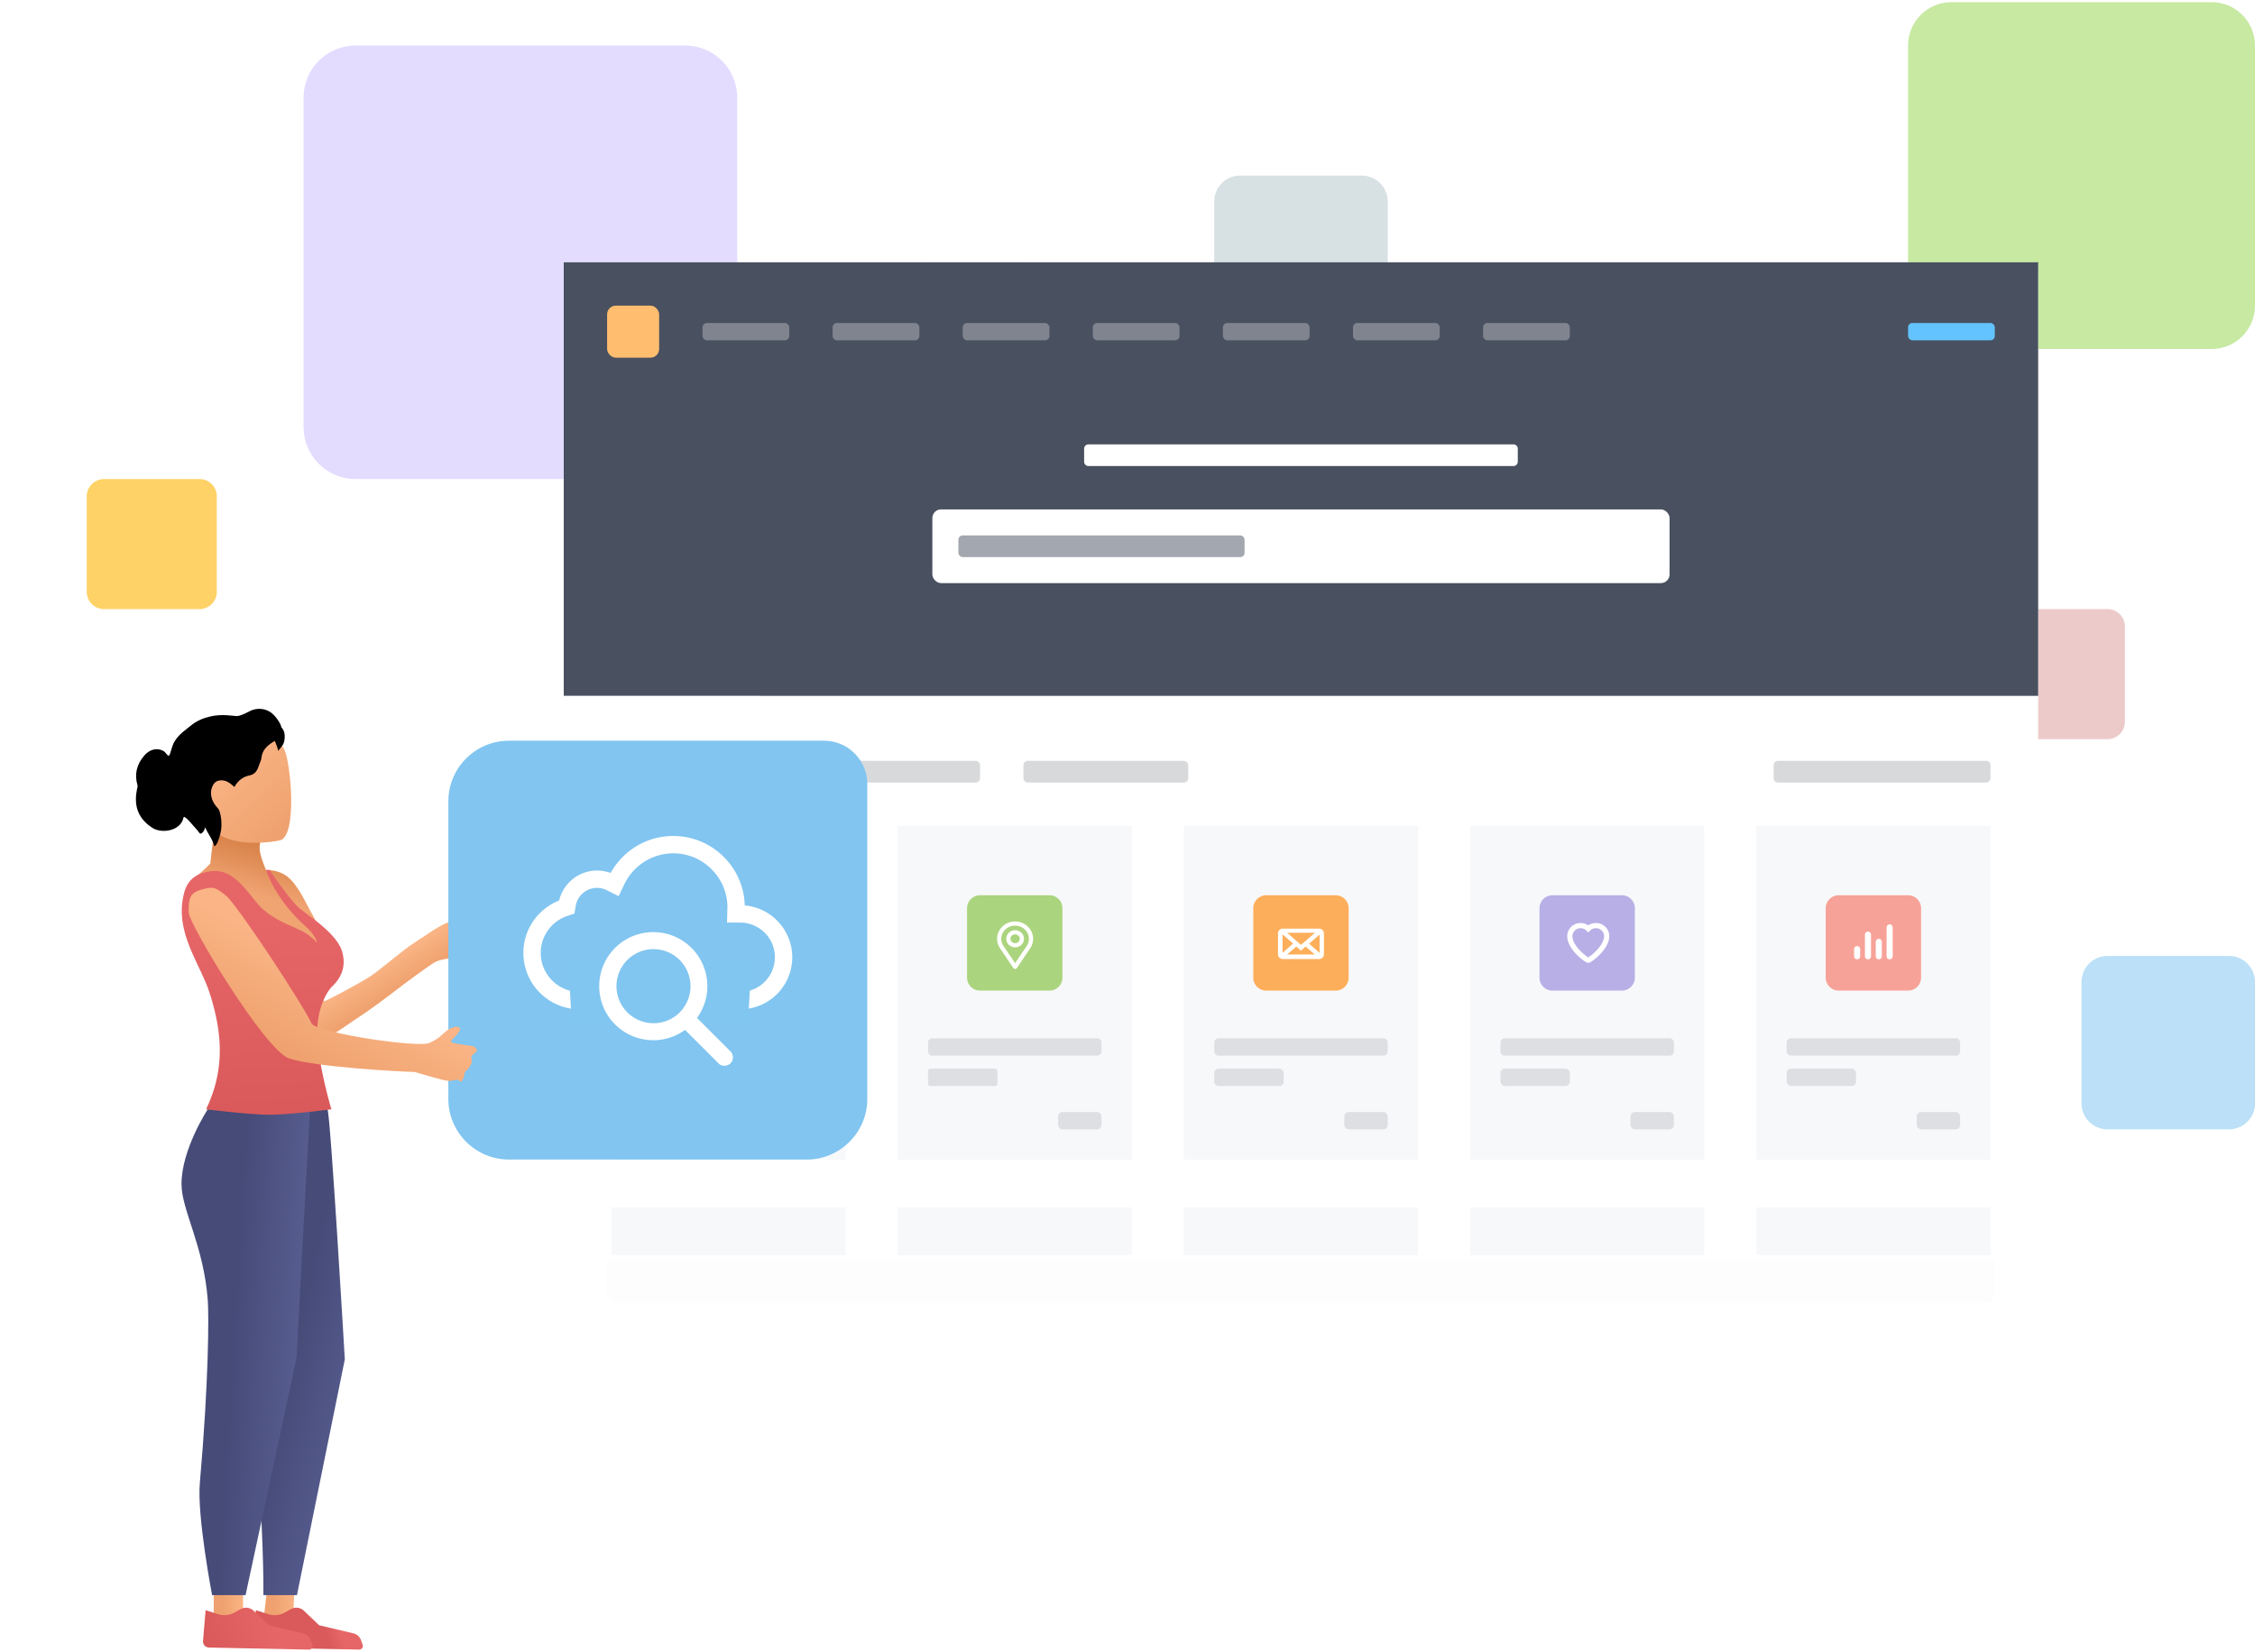 <svg width="520" height="381" viewBox="0 0 520 381" fill="none" xmlns="http://www.w3.org/2000/svg"><g clip-path="url(#a)"><path fill-rule="evenodd" clip-rule="evenodd" d="M70 22.5c0-6.627 5.373-12 12-12h76c6.627 0 12 5.373 12 12v76c0 6.627-5.373 12-12 12H82c-6.627 0-12-5.373-12-12v-76z" fill="#E3DCFF"/><path fill-rule="evenodd" clip-rule="evenodd" d="M440 10.5c0-5.523 4.477-10 10-10h60c5.523 0 10 4.477 10 10v60c0 5.523-4.477 10-10 10h-60c-5.523 0-10-4.477-10-10v-60z" fill="#C7E9A2"/><path fill-rule="evenodd" clip-rule="evenodd" d="M280 46.5a6 6 0 0 1 6-6h28a6 6 0 0 1 6 6v28a6 6 0 0 1-6 6h-28a6 6 0 0 1-6-6v-28z" fill="#D7E0E3"/><g opacity=".2" fill-rule="evenodd" clip-rule="evenodd"><path d="M316 135.5a6 6 0 0 1 6-6h58a6 6 0 0 1 6 6v58a6 6 0 0 1-6 6h-58a6 6 0 0 1-6-6v-58z" fill="#fff"/><path d="M316 135.5a6 6 0 0 1 6-6h58a6 6 0 0 1 6 6v58a6 6 0 0 1-6 6h-58a6 6 0 0 1-6-6v-58z" fill="#FFABA3"/></g><path fill-rule="evenodd" clip-rule="evenodd" d="M20 114.5a4 4 0 0 1 4-4h22a4 4 0 0 1 4 4v22a4 4 0 0 1-4 4H24a4 4 0 0 1-4-4v-22z" fill="#FED267"/><path fill-rule="evenodd" clip-rule="evenodd" d="M480 226.5a6 6 0 0 1 6-6h28a6 6 0 0 1 6 6v28a6 6 0 0 1-6 6h-28a6 6 0 0 1-6-6v-28z" fill="#BBE0F7"/><path fill-rule="evenodd" clip-rule="evenodd" d="M460 144.5a4 4 0 0 1 4-4h22a4 4 0 0 1 4 4v22a4 4 0 0 1-4 4h-22a4 4 0 0 1-4-4v-22z" fill="#EDCACA"/><path fill-rule="evenodd" clip-rule="evenodd" d="M210 64.5a4 4 0 0 1 4-4h22a4 4 0 0 1 4 4v22a4 4 0 0 1-4 4h-22a4 4 0 0 1-4-4v-22z" fill="#F8F5F4"/><path fill-rule="evenodd" clip-rule="evenodd" d="M140 72.5a2 2 0 0 1 2-2h316a2 2 0 0 1 2 2v226a2 2 0 0 1-2 2H142a2 2 0 0 1-2-2v-226z" fill="#181924" opacity=".1" filter="url(#b)"/><path fill-rule="evenodd" clip-rule="evenodd" d="M130 61.5a1 1 0 0 1 1-1h338a1 1 0 0 1 1 1v228a1 1 0 0 1-1 1H131a1 1 0 0 1-1-1v-228z" fill="#fff"/><rect opacity=".2" x="141" y="175.5" width="30" height="5" rx="1" fill="#3F414E"/><rect opacity=".2" x="181" y="175.5" width="45" height="5" rx="1" fill="#3F414E"/><path opacity=".2" fill-rule="evenodd" clip-rule="evenodd" d="M409 176.5a1 1 0 0 1 1-1h48a1 1 0 0 1 1 1v3a1 1 0 0 1-1 1h-48a1 1 0 0 1-1-1v-3z" fill="#3F414E"/><rect opacity=".2" x="236" y="175.5" width="38" height="5" rx="1" fill="#3F414E"/><path fill-rule="evenodd" clip-rule="evenodd" d="M130 60.5h340v100H130v-100z" fill="#495060"/><rect x="215" y="117.5" width="170" height="17" rx="2" fill="#fff"/><rect opacity=".5" x="221" y="123.5" width="66" height="5" rx="1" fill="#495060"/><path fill-rule="evenodd" clip-rule="evenodd" d="M250 103.5a1 1 0 0 1 1-1h98a1 1 0 0 1 1 1v3a1 1 0 0 1-1 1h-98a1 1 0 0 1-1-1v-3z" fill="#fff"/><rect x="140" y="70.5" width="12" height="12" rx="2" fill="#FFBD6F"/><rect opacity=".3" x="162" y="74.5" width="20" height="4" rx="1" fill="#fff"/><rect opacity=".3" x="192" y="74.5" width="20" height="4" rx="1" fill="#fff"/><rect opacity=".3" x="222" y="74.5" width="20" height="4" rx="1" fill="#fff"/><rect opacity=".3" x="252" y="74.5" width="20" height="4" rx="1" fill="#fff"/><rect opacity=".3" x="282" y="74.5" width="20" height="4" rx="1" fill="#fff"/><rect opacity=".3" x="312" y="74.5" width="20" height="4" rx="1" fill="#fff"/><rect opacity=".3" x="342" y="74.5" width="20" height="4" rx="1" fill="#fff"/><rect x="440" y="74.5" width="20" height="4" rx="1" fill="#63C3FF"/><path fill-rule="evenodd" clip-rule="evenodd" d="M141 190.5h54v77h-54v-77z" fill="#F7F8FA"/><g opacity=".14" fill="#3F414E"><path fill-rule="evenodd" clip-rule="evenodd" d="M148 240.5a1 1 0 0 1 1-1h38a1 1 0 0 1 1 1v2a1 1 0 0 1-1 1h-38a1 1 0 0 1-1-1v-2z"/><rect x="148" y="246.5" width="16" height="4" rx="1"/><rect x="178" y="256.5" width="10" height="4" rx="1"/></g><path fill-rule="evenodd" clip-rule="evenodd" d="M157 209.5a3 3 0 0 1 3-3h16a3 3 0 0 1 3 3v16a3 3 0 0 1-3 3h-16a3 3 0 0 1-3-3v-16z" fill="#fff"/><path fill-rule="evenodd" clip-rule="evenodd" d="M157 209.5a3 3 0 0 1 3-3h16a3 3 0 0 1 3 3v16a3 3 0 0 1-3 3h-16a3 3 0 0 1-3-3v-16z" fill="#73BFEE" fill-opacity=".9"/><path fill-rule="evenodd" clip-rule="evenodd" d="M168.416 213.5c-1.196 0-2.226.7-2.71 1.712a1.548 1.548 0 0 0-2.224 1.126 2.327 2.327 0 0 0 .753 4.527h7.188a2.133 2.133 0 0 0-.005-4.266c.001-.031.005-.061.005-.092a3.007 3.007 0 0 0-3.007-3.007zm0 .388a2.621 2.621 0 0 1 2.617 2.643 1.124 1.124 0 0 0-.002.058l-.01.396.396.002c.96.002 1.741.785 1.741 1.745 0 .957-.78 1.74-1.737 1.745h-7.186a1.942 1.942 0 0 1-1.938-1.939 1.94 1.94 0 0 1 1.311-1.834l.218-.074.039-.228a1.16 1.16 0 0 1 1.666-.843l.354.177.171-.357a2.63 2.63 0 0 1 2.36-1.491z" fill="#fff"/><path d="M165.706 215.212l-.157.313.318.16.155-.322-.316-.151zm-2.224 1.126l.114.331.197-.068.034-.205-.345-.058zm.753 4.527l-.001.35h.001v-.35zm7.188 0v.35h.35v-.35h-.35zm0 0l-.002-.35-.348.002v.348h.35zm-.005-4.266l-.349-.009-.009.358.357.001.001-.35zm-.385-.068l-.349-.026v.005l.349.021zm-.002.058l.35.009v-.002l-.35-.007zm-.01.396l-.35-.009-.009.358.357.001.002-.35zm.396.002l-.001.35.001-.35zm.004 3.49l.001.35h.001l-.002-.35zm-.085 0v.35h.002l-.002-.35zm-7.101 0v.35-.35zm-.627-3.773l-.113-.331.113.331zm.218-.074l.114.331.197-.068.034-.205-.345-.058zm.039-.228l-.345-.058.345.058zm1.666-.843l-.157.312.157-.312zm.354.177l-.157.313.319.16.154-.322-.316-.151zm.171-.357l-.316-.151.316.151zm2.36-2.229a3.353 3.353 0 0 0-3.026 1.911l.632.302a2.652 2.652 0 0 1 2.394-1.513v-.7zm-2.553 1.749a1.9 1.9 0 0 0-.852-.203v.7c.193 0 .375.047.538.129l.314-.626zm-.852-.203c-.943 0-1.722.686-1.874 1.583l.69.117c.097-.568.59-1 1.184-1v-.7zm-1.642 1.311a2.676 2.676 0 0 0-1.81 2.531h.7c0-.867.559-1.602 1.337-1.869l-.227-.662zm-1.81 2.531a2.677 2.677 0 0 0 2.675 2.677l.001-.7a1.978 1.978 0 0 1-1.976-1.977h-.7zm2.676 2.677h7.188v-.7h-7.188v.7zm7.538-.35h-.7.7zm-.348.35a2.483 2.483 0 0 0 2.47-2.483h-.7c0 .982-.793 1.778-1.774 1.783l.004.7zm2.47-2.483a2.483 2.483 0 0 0-2.476-2.483l-.002.7c.983.002 1.778.8 1.778 1.783h.7zm-2.127-2.125l.002-.03c.001-.016.003-.042.003-.07h-.7l-.001.022c-.001.012-.003.036-.003.061l.699.017zm.005-.1a3.357 3.357 0 0 0-3.357-3.357v.7a2.656 2.656 0 0 1 2.657 2.657h.7zm-3.357-2.269a2.272 2.272 0 0 1 2.269 2.269h.7a2.971 2.971 0 0 0-2.969-2.969v.7zm2.269 2.269v-.015.004l-.001.009.699.051v-.011a.305.305 0 0 0 .002-.038h-.7zm-.001.003c-.001.015-.003.044-.003.073l.7.013.002-.045-.699-.041zm-.003.071l-.01.395.7.018.01-.396-.7-.017zm.338.754l.397.002.003-.7-.397-.002-.003.7zm.397.002a1.398 1.398 0 0 1 1.392 1.395h.7a2.098 2.098 0 0 0-2.09-2.095l-.002.7zm1.392 1.395a1.4 1.4 0 0 1-1.389 1.395l.004.7a2.1 2.1 0 0 0 2.085-2.095h-.7zm-1.389 1.395h-.084l.003.7h.084l-.003-.7zm-.083 0h-7.101v.7h7.101v-.7zm-7.101 0a1.592 1.592 0 0 1-1.588-1.589h-.7a2.292 2.292 0 0 0 2.288 2.289v-.7zm-1.588-1.589a1.59 1.59 0 0 1 1.075-1.503l-.227-.662a2.29 2.29 0 0 0-1.548 2.165h.7zm1.074-1.502l.219-.075-.227-.662-.218.074.226.663zm.45-.348l.039-.227-.69-.117-.039.227.69.117zm.039-.227a.81.81 0 0 1 .801-.677v-.7a1.51 1.51 0 0 0-1.491 1.26l.69.117zm.801-.677c.125 0 .247.029.363.087l.315-.625a1.498 1.498 0 0 0-.678-.162v.7zm.363.087l.354.178.314-.625-.354-.178-.314.625zm.827.016l.17-.357-.631-.302-.171.357.632.302zm.17-.356a2.282 2.282 0 0 1 2.045-1.293v-.7a2.982 2.982 0 0 0-2.676 1.69l.631.303z" fill="#fff"/><path fill-rule="evenodd" clip-rule="evenodd" d="M163.727 218.955h8.182l-.146 2.727h-7.885l-.151-2.727z" fill="#81C6F0"/><path fill-rule="evenodd" clip-rule="evenodd" d="M167.534 218.107a1.916 1.916 0 1 0 0 3.835 1.91 1.91 0 0 0 1.917-1.917 1.916 1.916 0 0 0-1.917-1.918zm3.253 5.188c-.07.057-.148.01-.148.01l-1.674-1.675a2.16 2.16 0 0 1-1.441.551 2.154 2.154 0 0 1-2.155-2.156c0-1.193.963-2.157 2.155-2.157 1.193 0 2.156.964 2.156 2.157 0 .55-.211 1.055-.55 1.44l1.674 1.674s.053.098-.017.156z" fill="#fff"/><path d="M167.534 221.942l.003-.35h-.003v.35zm3.105 1.363l-.248.247.03.029.035.022.183-.298zm-1.674-1.675l.247-.247-.232-.233-.247.218.232.262zm.165-.165l-.263-.231-.217.246.232.232.248-.247zm1.674 1.674l.308-.166-.024-.045-.036-.036-.248.247zm-3.27-5.382a2.267 2.267 0 0 0-2.268 2.268h.7c0-.863.698-1.568 1.568-1.568v-.7zm-2.268 2.268a2.267 2.267 0 0 0 2.268 2.267v-.7a1.567 1.567 0 0 1-1.568-1.567h-.7zm2.265 2.267a2.26 2.26 0 0 0 2.27-2.267h-.7a1.56 1.56 0 0 1-1.564 1.567l-.006.7zm2.27-2.267a2.267 2.267 0 0 0-2.267-2.268v.7c.862 0 1.567.698 1.567 1.568h.7zm.764 2.999a.229.229 0 0 1 .224-.035.12.12 0 0 1 .016.008.03.03 0 0 1 .008.004l.004.002.002.002h.002v.001l-.182.299-.182.298.001.001.001.001.002.001.006.003.013.007c.01.006.022.011.036.017a.484.484 0 0 0 .492-.068l-.443-.541zm.321.033l-1.674-1.674-.495.495 1.674 1.674.495-.495zm-2.153-1.689a1.812 1.812 0 0 1-1.209.463v.7a2.51 2.51 0 0 0 1.672-.638l-.463-.525zm-1.209.463a1.803 1.803 0 0 1-1.805-1.806h-.7a2.503 2.503 0 0 0 2.505 2.506v-.7zm-1.805-1.806c0-1 .806-1.807 1.805-1.807v-.7a2.503 2.503 0 0 0-2.505 2.507h.7zm1.805-1.807c1 0 1.806.807 1.806 1.807h.7a2.504 2.504 0 0 0-2.506-2.507v.7zm1.806 1.807c0 .459-.176.883-.463 1.209l.526.462c.391-.444.637-1.03.637-1.671h-.7zm-.448 1.687l1.675 1.675.495-.495-1.675-1.674-.495.494zm1.922 1.427l-.308.166-.001-.001v-.001l-.001-.001-.002-.004-.003-.006-.005-.012c-.002-.006-.007-.019-.009-.036a.236.236 0 0 1 .007-.094.256.256 0 0 1 .083-.126l.443.541a.45.45 0 0 0 .16-.418.504.504 0 0 0-.051-.164l-.002-.005-.002-.002v-.002h-.001l-.308.165z" fill="#fff"/><path fill-rule="evenodd" clip-rule="evenodd" d="M207 190.5h54v77h-54v-77z" fill="#F7F8FA"/><g opacity=".14" fill="#3F414E"><path fill-rule="evenodd" clip-rule="evenodd" d="M214 240.5a1 1 0 0 1 1-1h38a1 1 0 0 1 1 1v2a1 1 0 0 1-1 1h-38a1 1 0 0 1-1-1v-2z"/><rect x="214" y="246.5" width="16" height="4" rx=".5"/><rect x="244" y="256.5" width="10" height="4" rx="1"/></g><path fill-rule="evenodd" clip-rule="evenodd" d="M223 209.5a3 3 0 0 1 3-3h16a3 3 0 0 1 3 3v16a3 3 0 0 1-3 3h-16a3 3 0 0 1-3-3v-16z" fill="#fff"/><path fill-rule="evenodd" clip-rule="evenodd" d="M223 209.5a3 3 0 0 1 3-3h16a3 3 0 0 1 3 3v16a3 3 0 0 1-3 3h-16a3 3 0 0 1-3-3v-16z" fill="#A2D070" fill-opacity=".9"/><path fill-rule="evenodd" clip-rule="evenodd" d="M234.086 223.365a.334.334 0 0 1-.276-.147l-3.144-4.661a3.754 3.754 0 0 1-.583-2.004c0-2.125 1.794-3.855 4-3.855s4 1.73 4 3.855c0 .704-.199 1.392-.575 1.992l-3.145 4.673a.337.337 0 0 1-.277.147zm3.331-6.812c0-1.758-1.496-3.188-3.334-3.188s-3.333 1.43-3.333 3.188c0 .579.164 1.146.475 1.64l2.861 4.242 2.863-4.254c.304-.484.468-1.05.468-1.628z" fill="#fff"/><path d="M233.81 223.218l.124-.084-.124.084zm-3.144-4.661l-.127.08.003.004.124-.084zm6.842-.012l.125.084.002-.004-.127-.08zm-3.145 4.673l-.125-.084.125.084zm-3.138-5.025l-.127.079.002.004.125-.083zm2.861 4.242l-.124.083.124.185.124-.185-.124-.083zm2.863-4.254l.125.084.002-.004-.127-.08zm-3.263 5.12c.09.134.24.214.4.214v-.3a.185.185 0 0 1-.152-.081l-.248.167zm-3.144-4.66l3.144 4.66.248-.167-3.144-4.661-.248.168zm-.609-2.088c0 .733.208 1.451.606 2.084l.254-.16a3.598 3.598 0 0 1-.56-1.924h-.3zm4.15-4.005c-2.283 0-4.15 1.792-4.15 4.005h.3c0-2.037 1.722-3.705 3.85-3.705v-.3zm4.15 4.005c0-2.213-1.867-4.005-4.15-4.005v.3c2.128 0 3.85 1.668 3.85 3.705h.3zm-.598 2.072c.391-.624.598-1.34.598-2.072h-.3c0 .675-.191 1.336-.552 1.912l.254.16zm-3.148 4.676l3.145-4.672-.248-.168-3.146 4.673.249.167zm-.401.214a.484.484 0 0 0 .401-.214l-.249-.167a.185.185 0 0 1-.152.081v.3zm-.003-10c1.762 0 3.184 1.369 3.184 3.038h.3c0-1.847-1.569-3.338-3.484-3.338v.3zm-3.183 3.038c0-1.669 1.422-3.038 3.183-3.038v-.3c-1.914 0-3.483 1.491-3.483 3.338h.3zm.452 1.56a2.928 2.928 0 0 1-.452-1.56h-.3c0 .607.172 1.202.498 1.719l.254-.159zm2.858 4.238l-2.861-4.242-.249.167 2.862 4.242.248-.167zm2.615-4.254l-2.863 4.254.248.167 2.864-4.253-.249-.168zm.442-1.544c0 .549-.156 1.088-.445 1.549l.254.159a3.218 3.218 0 0 0 .491-1.708h-.3z" fill="#fff"/><path fill-rule="evenodd" clip-rule="evenodd" d="M235.979 216.539c0 1.011-.851 1.833-1.896 1.833s-1.895-.822-1.895-1.833c0-1.011.85-1.834 1.895-1.834 1.046 0 1.896.823 1.896 1.834zm-.667 0c0-.644-.551-1.167-1.229-1.167-.677 0-1.228.523-1.228 1.167 0 .643.551 1.166 1.228 1.166.678 0 1.229-.523 1.229-1.166z" fill="#fff"/><path d="M234.083 218.522c1.123 0 2.046-.885 2.046-1.983h-.3c0 .923-.779 1.683-1.746 1.683v.3zm-2.045-1.983c0 1.098.922 1.983 2.045 1.983v-.3c-.967 0-1.745-.76-1.745-1.683h-.3zm2.045-1.984c-1.123 0-2.045.885-2.045 1.984h.3c0-.924.778-1.684 1.745-1.684v-.3zm2.046 1.984c0-1.099-.922-1.984-2.046-1.984v.3c.968 0 1.746.76 1.746 1.684h.3zm-2.046-1.017c.602 0 1.079.463 1.079 1.017h.3c0-.734-.626-1.317-1.379-1.317v.3zm-1.078 1.017c0-.554.476-1.017 1.078-1.017v-.3c-.752 0-1.378.583-1.378 1.317h.3zm1.078 1.016c-.602 0-1.078-.463-1.078-1.016h-.3c0 .733.625 1.316 1.378 1.316v-.3zm1.079-1.016c0 .553-.476 1.016-1.079 1.016v.3c.753 0 1.379-.583 1.379-1.316h-.3z" fill="#fff"/><path fill-rule="evenodd" clip-rule="evenodd" d="M273 190.5h54v77h-54v-77z" fill="#F7F8FA"/><g opacity=".14" fill="#3F414E"><path fill-rule="evenodd" clip-rule="evenodd" d="M280 240.5a1 1 0 0 1 1-1h38a1 1 0 0 1 1 1v2a1 1 0 0 1-1 1h-38a1 1 0 0 1-1-1v-2z"/><rect x="280" y="246.5" width="16" height="4" rx="1"/><rect x="310" y="256.5" width="10" height="4" rx="1"/></g><path fill-rule="evenodd" clip-rule="evenodd" d="M289 209.5a3 3 0 0 1 3-3h16a3 3 0 0 1 3 3v16a3 3 0 0 1-3 3h-16a3 3 0 0 1-3-3v-16z" fill="#fff"/><path fill-rule="evenodd" clip-rule="evenodd" d="M289 209.5a3 3 0 0 1 3-3h16a3 3 0 0 1 3 3v16a3 3 0 0 1-3 3h-16a3 3 0 0 1-3-3v-16z" fill="#FDA548" fill-opacity=".9"/><path fill-rule="evenodd" clip-rule="evenodd" d="M304.192 214.5h-8.384a.798.798 0 0 0-.808.808v4.798c0 .455.354.808.808.808h8.384a.798.798 0 0 0 .808-.808v-4.798a.798.798 0 0 0-.808-.808zm-.202.404l-3.99 3.434-3.99-3.484h7.98v.05zm-8.535 5.152c0 .101 0 .252.101.303l3.08-2.728-3.08-2.676c-.051.101-.101.202-.101.303v4.798zm.555.404l2.929-2.526 1.061.96 1.061-.96 2.929 2.526h-7.98zm8.485-.101c.05-.101.101-.202.101-.303v-4.748c0-.101 0-.252-.101-.303l-3.081 2.677 3.081 2.677z" fill="#fff"/><path d="M300 218.338l-.197.226.196.171.197-.169-.196-.228zm3.99-3.434l.196.227.104-.089v-.138h-.3zm-7.98-.05v-.3h-.799l.602.525.197-.225zm7.98 0h.3v-.3h-.3v.3zm-8.434 5.505l-.135.268.182.091.151-.135-.198-.224zm3.08-2.728l.199.225.256-.227-.258-.224-.197.226zm-3.08-2.676l.196-.227-.292-.254-.173.346.269.135zm3.383 2.979l.202-.222-.197-.178-.2.173.195.227zm-2.929 2.526l-.196-.228-.611.528h.807v-.3zm3.99-1.566l-.201.222.201.183.201-.183-.201-.222zm1.061-.96l.195-.227-.2-.173-.197.178.202.222zm2.929 2.526v.3h.807l-.611-.528-.196.228zm.505-.101l-.268-.135-.006.012-.005.011.279.112zm0-5.354l.134-.268-.179-.09-.152.132.197.226zm-3.081 2.677l-.197-.227-.26.227.26.226.197-.226zm3.081 2.677l-.197.226.319.277.156-.392-.278-.111zm-8.687-5.559h8.384v-.6h-8.384v.6zm-.508.508c0-.289.219-.508.508-.508v-.6c-.62 0-1.108.488-1.108 1.108h.6zm0 4.798v-4.798h-.6v4.798h.6zm.508.508a.498.498 0 0 1-.508-.508h-.6c0 .62.488 1.108 1.108 1.108v-.6zm8.384 0h-8.384v.6h8.384v-.6zm.508-.508a.498.498 0 0 1-.508.508v.6c.62 0 1.108-.488 1.108-1.108h-.6zm0-4.798v4.798h.6v-4.798h-.6zm-.508-.508c.289 0 .508.219.508.508h.6c0-.62-.488-1.108-1.108-1.108v.6zm-3.996 3.766l3.99-3.435-.392-.454-3.99 3.434.392.455zm-4.383-3.487l3.99 3.485.394-.452-3.99-3.484-.394.451zm8.177-.525h-7.98v.6h7.98v-.6zm.3.35v-.05h-.6v.05h.6zm-8.6 5.186a.165.165 0 0 1 .062.056c.009.014.01.022.008.015-.001-.007-.003-.019-.004-.039l-.001-.066h-.6c0 .044-.002.141.019.235a.482.482 0 0 0 .247.336l.269-.537zm2.748-2.683l-3.081 2.727.397.449 3.081-2.727-.397-.449zm-3.079-2.226l3.081 2.677.393-.453-3.081-2.677-.393.453zm.396.077c0-.017.01-.051.069-.169l-.537-.269c-.042.084-.132.252-.132.438h.6zm0 4.798v-4.798h-.6v4.798h.6zm2.989-2.349l-2.93 2.525.392.455 2.929-2.525-.391-.455zm1.457.964l-1.06-.959-.403.445 1.061.959.402-.445zm.658-.959l-1.06.959.402.445 1.061-.959-.403-.445zm3.327 2.52l-2.93-2.525-.391.455 2.929 2.525.392-.455zm-8.176.528h7.98v-.6h-7.98v.6zm8.286-.704c0 .016-.01.05-.069.168l.536.269c.042-.084.133-.252.133-.437h-.6zm0-4.748v4.748h.6v-4.748h-.6zm.065-.035a.153.153 0 0 1-.063-.055c-.009-.015-.009-.023-.008-.015a.171.171 0 0 1 .005.038l.001.067h.6c0-.044.001-.141-.02-.235a.478.478 0 0 0-.247-.336l-.268.536zm-2.75 2.635l3.081-2.676-.394-.453-3.081 2.676.394.453zm3.081 2.224l-3.081-2.677-.394.453 3.081 2.677.394-.453zm-.476.115l.557.223-.557-.223z" fill="#fff"/><path fill-rule="evenodd" clip-rule="evenodd" d="M339 190.5h54v77h-54v-77z" fill="#F7F8FA"/><g opacity=".14" fill="#3F414E"><path fill-rule="evenodd" clip-rule="evenodd" d="M346 240.5a1 1 0 0 1 1-1h38a1 1 0 0 1 1 1v2a1 1 0 0 1-1 1h-38a1 1 0 0 1-1-1v-2z"/><rect x="346" y="246.5" width="16" height="4" rx="1"/><rect x="376" y="256.5" width="10" height="4" rx="1"/></g><path fill-rule="evenodd" clip-rule="evenodd" d="M355 209.5a3 3 0 0 1 3-3h16a3 3 0 0 1 3 3v16a3 3 0 0 1-3 3h-16a3 3 0 0 1-3-3v-16z" fill="#fff"/><path fill-rule="evenodd" clip-rule="evenodd" d="M355 209.5a3 3 0 0 1 3-3h16a3 3 0 0 1 3 3v16a3 3 0 0 1-3 3h-16a3 3 0 0 1-3-3v-16z" fill="#AFA7E2" fill-opacity=".9"/><path d="M366.253 221.5c.349 0 4.247-2.85 4.247-5.557 0-1.347-1.114-2.443-2.483-2.443-.674 0-1.303.261-1.767.727a2.482 2.482 0 0 0-1.767-.727c-1.369 0-2.483 1.096-2.483 2.443 0 2.738 3.904 5.557 4.253 5.557z" stroke="#fff" stroke-width="1.2"/><path fill-rule="evenodd" clip-rule="evenodd" d="M405 190.5h54v77h-54v-77z" fill="#F7F8FA"/><g opacity=".14" fill="#3F414E"><path fill-rule="evenodd" clip-rule="evenodd" d="M412 240.5a1 1 0 0 1 1-1h38a1 1 0 0 1 1 1v2a1 1 0 0 1-1 1h-38a1 1 0 0 1-1-1v-2z"/><rect x="412" y="246.5" width="16" height="4" rx="1"/><rect x="442" y="256.5" width="10" height="4" rx="1"/></g><path fill-rule="evenodd" clip-rule="evenodd" d="M421 209.5a3 3 0 0 1 3-3h16a3 3 0 0 1 3 3v16a3 3 0 0 1-3 3h-16a3 3 0 0 1-3-3v-16z" fill="#fff"/><path fill-rule="evenodd" clip-rule="evenodd" d="M421 209.5a3 3 0 0 1 3-3h16a3 3 0 0 1 3 3v16a3 3 0 0 1-3 3h-16a3 3 0 0 1-3-3v-16z" fill="#F7A298"/><path d="M428.25 218.917v1.666m2.5-5v5m2.5-3.333v3.333m2.5-6.666v6.666" stroke="#fff" stroke-width="1.4" stroke-linecap="round" stroke-linejoin="round"/><path fill-rule="evenodd" clip-rule="evenodd" d="M207 278.5h54v11h-54v-11zm-66 0h54v11h-54v-11zm132 0h54v11h-54v-11zm66 0h54v11h-54v-11z" fill="#F7F8FA"/><path fill="#F7F8FA" d="M405 278.5h54v11h-54z"/><path fill-rule="evenodd" clip-rule="evenodd" d="M58.526 207.708c1.288 1.533 2.549 3.141 4.29 4.196 1.5.91 6.419 7.573 6.419 7.573l6.28-1.461s-2.272-4.984-3.913-7.833c-.927-1.631-2.922-6.064-5.235-7.901-2.313-1.838-5.02-1.592-5.02-1.592s-1.39-3.212-1.468-4.738c-.135-2.607 1.489-5.758 2.035-8.329-.472-.206-10.63-2.31-11.276-1.509-.915 1.132-2.15 13.083-2.15 13.083s-1.45 1.493-2.945 2.732c2.135 1.827 11.175 3.628 12.983 5.779z" fill="url(#c)"/><path d="M64.607 193.833s-15.499 3.392-17.462-6.294c-1.964-9.687-5.286-15.771 4.528-18.344 9.814-2.573 12.49.729 13.935 3.804 1.44 3.075 2.98 19.706-1 20.834z" fill="url(#d)"/><path fill-rule="evenodd" clip-rule="evenodd" d="M103.563 212.698c-2.055.557-6.127 3.577-8.183 4.866-2.475 1.552-8.031 6.463-10.524 7.992-2.207 1.354-9.165 5.091-9.807 5.296-.332.104-.496.015-.611-.308-.9-2.518-1.46-6.238-1.35-6.359-1.553.513-3.39 1.371-4.08 4.379-.16.702-.481 2.915-.493 3.151-.105 2.138-.222 4.274-.284 6.412-.01.373-.128.737-.069 1.112 1.229.233 2.437.577 3.684.714 1.605.49 2.841-.498 4.163-1.073 2.01-.877 3.706-2.272 5.528-3.46 3.43-2.237 6.734-4.654 9.968-7.162 1.922-1.49 6.09-4.559 8.369-6.081 1.353-.903 3.689-1.088 3.689-1.088h2.899v-8.695s-2.109.09-2.899.304z" fill="url(#e)"/><ellipse rx="3.883" ry="1.944" transform="matrix(-1 0 0 1 107.57 213.837)" fill="#F1BD9A"/><path fill-rule="evenodd" clip-rule="evenodd" d="M67.596 372.771l.574-11.392h-5.985l-1.308 11.392h6.719z" fill="url(#f)"/><path fill-rule="evenodd" clip-rule="evenodd" d="M56.047 372.771v-11.594h-6.763v11.594h6.763z" fill="url(#g)"/><path fill-rule="evenodd" clip-rule="evenodd" d="M70.081 371.537l3.513 3.356 7.89 1.859a2.447 2.447 0 0 1 1.749 1.532l.402 1.106c.199.549-.23 1.122-.833 1.11l-22.991-.47c-.827-.016-1.47-.704-1.401-1.502l.595-7.115 2.836.911a4.846 4.846 0 0 0 3.857-.387l1.366-.769a2.566 2.566 0 0 1 3.017.369" fill="url(#h)"/><path fill-rule="evenodd" clip-rule="evenodd" d="M58.488 371.537L62 374.893l7.891 1.859c.813.192 1.47.768 1.748 1.532l.402 1.106c.2.549-.23 1.122-.832 1.11l-22.992-.47c-.827-.016-1.47-.704-1.401-1.502l.596-7.115 2.835.911a4.846 4.846 0 0 0 3.858-.387l1.365-.769a2.566 2.566 0 0 1 3.018.369" fill="url(#i)"/><path fill-rule="evenodd" clip-rule="evenodd" d="M75.515 255.869c-.689-.985-21.765-1.119-21.765-1.119l4.125 59.75s2.991 35.524 2.87 53.44h7.732l11.037-54.384s-3.31-56.702-4-57.687z" fill="url(#j)"/><path fill-rule="evenodd" clip-rule="evenodd" d="M71.515 255.869H47.908s-6.053 9.225-6.053 17.227c0 6.044 5.086 14.087 6.053 26.74.26 3.409.26 18.518-1.828 42.249-.67 7.617 2.828 25.855 2.828 25.855h7.716l11.751-54.69s2.78-53.061 3.14-57.381z" fill="url(#k)"/><path d="M62.155 200.653l-.803.028c1.415 4.282 5.042 9.308 8.304 12.242 1.686 1.515 2.845 2.588 3.514 4.62a11.937 11.937 0 0 0-4.77-3.335c.41-.093-5.682-1.857-8.947-5.7-2.747-3.234-5.669-8.009-10.475-7.58-4.278.382-5.884 2.568-6.543 5.124-2.3 8.928 3.69 16.073 5.934 23.086 3.182 9.948 3.258 18.153-.85 26.731 0 0 9.904 1.257 14.666 1.257 4.76 0 14.237-1.257 14.237-1.257S73.17 245.093 73.17 238c0-6.062 2.6-9.692 3.427-10.468 2.215-2.085 3.273-4.819 2.27-8.115-1.02-3.355-5.486-6.662-7.969-8.5-.6-.444-1.083-.803-1.375-1.056-2.007-1.241-7.368-9.208-7.368-9.208z" fill="url(#l)"/><path fill-rule="evenodd" clip-rule="evenodd" d="M63.18 164.955c-1.302-1.386-3.281-1.817-5.118-1.141-.49.18-2.264 1.28-3.417 1.36-.74 0-3.458-.56-6.112.078-1.671.376-3.2 1.025-4.508 2.103-1.372 1.129-2.697 1.926-3.78 3.678-.728 1.178-.926 3.195-1.347 3.278-.308.061-.671-.812-1.252-1.113-1.553-.807-3.185-.29-4.356 1.053-1.791 2.056-2.328 4.361-1.576 6.919.046.153.013.288-.018.421-.938 3.933-.082 7.099 3.445 9.369 2.163 1.392 6.56.727 7.177-2.392.115-.583 1.406.906 2.174 1.791.193.223.354.408.453.511.367.38.698.799 1.01 1.224.193.264.359.244.587.072.395-.297.612-.699.762-1.334.27.635.606 1.211.934 1.773.492.843.967 1.657 1.178 2.596.61-.15 1.115-1.763 1.428-3.035.538-2.184.009-5.109-.595-5.728-1.829-1.877-2.004-4.139-.919-5.67.633-.895 2.012-.964 3.011-.49.652.309 1.188.771 1.722 1.25.724-1.387 1.917-2.365 3.451-2.659 1.447-.277 1.906-1.341 2.323-2.653.14-.44.409-.911.447-1.375.15-1.736 1.264-2.809 2.666-3.693.134-.085.312-.139.408-.271.282.763.643 1.48.796 2.315.593-.809 1.147-1.218 1.36-2.117.255-1.076.24-2.48-.626-3.294-.132-.892-1.123-2.202-1.709-2.826z" fill="#000"/><path fill-rule="evenodd" clip-rule="evenodd" d="M103.386 184.85c0-7.732 6.268-14 14-14h72.613c5.523 0 10 4.477 10 10v72.613c0 7.732-6.268 14-14 14h-68.613c-7.732 0-14-6.268-14-14V184.85z" fill="#81C5F0"/><path fill-rule="evenodd" clip-rule="evenodd" d="M155.246 193.832c-6.169 0-11.481 3.611-13.976 8.827a7.955 7.955 0 0 0-3.585-.855c-3.96 0-7.24 2.881-7.88 6.659-4.716 1.618-8.112 6.079-8.112 11.346 0 6.624 5.369 11.994 11.991 12h37.064v-.002c6.05-.031 10.945-4.942 10.945-10.998 0-6.066-4.906-10.982-10.968-11 .004-.16.023-.314.023-.475 0-8.562-6.94-15.502-15.502-15.502zm0 1.999c7.445 0 13.502 6.056 13.502 13.503 0 .041-.005.084-.008.125-.006.099-.013.199-.014.301l-.051 2.041 2.044.008c4.948.013 8.973 4.051 8.973 8.999 0 4.935-4.017 8.973-8.954 8.998l-.437.002h-36.615c-5.51-.006-9.993-4.491-9.993-10 0-4.268 2.717-8.068 6.76-9.455l1.125-.385.198-1.172a5.98 5.98 0 0 1 8.594-4.35l1.823.916.88-1.84c2.236-4.673 7.014-7.691 12.173-7.691z" fill="#fff"/><path d="M141.27 202.659l-.45.894.911.458.441-.92-.902-.432zm-11.465 5.804l.324.946.562-.193.099-.586-.985-.167zm3.879 23.346l-.001 1h.001v-1zm37.064 0v1h1v-1h-1zm0-.002l-.005-1-.995.005v.995h1zm-.023-21.998l-1-.025-.025 1.022 1.022.003.003-1zm-1.985-.35l-.997-.073-.001.014.998.059zm-.014.301l.999.024v-.006l-.999-.018zm-.051 2.041l-1-.025-.025 1.021 1.021.004.004-1zm2.044.008l-.004 1h.001l.003-1zm.019 17.997l.004 1h.001l-.005-1zm-.437.002v1h.005l-.005-1zm-36.615 0l-.001 1h.001v-1zm-3.233-19.455l-.324-.946h-.001l.325.946zm1.125-.385l.324.947.563-.193.099-.587-.986-.167zm.198-1.172l-.985-.167-.001.001.986.166zm8.594-4.35l-.449.893v.001l.449-.894zm1.823.916l-.449.894.912.457.44-.919-.903-.432zm.88-1.84l-.902-.432v.001l.902.431zm12.173-10.69c-6.571 0-12.224 3.848-14.879 9.396l1.805.863c2.336-4.884 7.306-8.259 13.074-8.259v-2zm-13.527 8.934a8.946 8.946 0 0 0-4.034-.962v2c1.126 0 2.188.272 3.135.749l.899-1.787zm-4.034-.962c-4.458 0-8.146 3.243-8.866 7.492l1.971.334c.561-3.307 3.433-5.826 6.895-5.826v-2zm-8.205 6.713c-5.106 1.752-8.787 6.583-8.787 12.292h2c0-4.825 3.11-8.916 7.436-10.4l-.649-1.892zm-8.787 12.292c0 7.176 5.816 12.994 12.99 13l.002-2c-6.071-.005-10.992-4.928-10.992-11h-2zm12.991 13h37.064v-2h-37.064v2zm38.064-1v-.002h-2v.002h2zm-.994.998c6.599-.034 11.939-5.391 11.939-11.998h-2c0 5.505-4.449 9.97-9.95 9.998l.011 2zm11.939-11.998c0-6.617-5.352-11.981-11.965-12l-.006 2c5.511.016 9.971 4.486 9.971 10h2zm-10.968-10.975c.001-.053.005-.106.011-.194.005-.079.012-.188.012-.306h-2c0 .043-.002.092-.007.169-.005.069-.013.174-.016.281l2 .05zm.023-.5c0-9.114-7.388-16.502-16.502-16.502v2c8.009 0 14.502 6.493 14.502 14.502h2zm-16.502-12.503c6.893 0 12.502 5.609 12.502 12.503h2c0-7.999-6.505-14.503-14.502-14.503v2zm12.502 12.503v-.017.004l-.002.023-.003.042 1.995.145.004-.059c.003-.03.006-.08.006-.138h-2zm-.006.066c-.005.085-.014.213-.016.341l1.999.037c.002-.075.007-.146.013-.261l-1.996-.117zm-.016.335l-.051 2.041 1.999.05.051-2.042-1.999-.049zm.945 3.066l2.044.008.008-2-2.044-.008-.008 2zm2.045.008c4.397.012 7.976 3.602 7.976 7.999h2c0-5.499-4.47-9.984-9.97-9.999l-.006 2zm7.976 7.999c0 4.384-3.572 7.976-7.959 7.998l.01 2c5.487-.028 9.949-4.513 9.949-9.998h-2zm-7.959 7.998l-.436.002.009 2 .436-.002-.009-2zm-.432.002h-36.615v2h36.615v-2zm-36.614 0c-4.958-.005-8.994-4.043-8.994-9h-2c0 6.061 4.931 10.994 10.992 11l.002-2zm-8.994-9c0-3.84 2.445-7.26 6.085-8.509l-.65-1.892a11.004 11.004 0 0 0-7.435 10.401h2zm6.083-8.509l1.126-.384-.647-1.893-1.126.385.647 1.892zm1.788-1.164l.198-1.172-1.972-.333-.198 1.172 1.972.333zm.198-1.172a4.979 4.979 0 0 1 4.923-4.16v-2a6.977 6.977 0 0 0-6.894 5.826l1.971.334zm4.923-4.16c.776 0 1.525.179 2.236.536l.898-1.786a6.925 6.925 0 0 0-3.134-.75v2zm2.236.537l1.823.916.898-1.788-1.823-.916-.898 1.788zm3.175.454l.88-1.841-1.805-.862-.88 1.84 1.805.863zm.879-1.84c2.071-4.327 6.499-7.123 11.271-7.123v-2c-5.546 0-10.674 3.241-13.075 8.259l1.804.864z" fill="#fff"/><path fill-rule="evenodd" clip-rule="evenodd" d="M131.068 221.957h42.187l-.753 14.062h-40.659l-.775-14.062z" fill="#81C6F0"/><path fill-rule="evenodd" clip-rule="evenodd" d="M150.694 217.587c-5.487 0-9.886 4.447-9.886 9.887 0 5.488 4.446 9.888 9.886 9.888 5.44.047 9.886-4.4 9.886-9.888 0-5.488-4.446-9.887-9.886-9.887zm16.773 26.748c-.361.296-.761.052-.761.052l-8.633-8.634c-1.987 1.75-4.541 2.838-7.426 2.838a11.104 11.104 0 0 1-11.117-11.117c0-6.15 4.967-11.118 11.117-11.118a11.105 11.105 0 0 1 11.116 11.118c0 2.838-1.088 5.44-2.838 7.427l8.633 8.634s.271.504-.091.8z" fill="#fff"/><path d="M150.694 237.362l.012-1.35h-.012v1.35zm16.012 7.025l-.955.954.114.114.137.083.704-1.151zm-8.633-8.634l.955-.955-.896-.896-.951.838.892 1.013zm.852-.852l-1.013-.892-.838.951.896.896.955-.955zm8.633 8.634l1.188-.64-.094-.174-.14-.14-.954.954zm-16.864-27.298c-6.237 0-11.236 5.055-11.236 11.237h2.7c0-4.699 3.799-8.537 8.536-8.537v-2.7zm-11.236 11.237c0 6.237 5.055 11.238 11.236 11.238v-2.7a8.533 8.533 0 0 1-8.536-8.538h-2.7zm11.224 11.237c6.202.054 11.248-5.01 11.248-11.237h-2.7c0 4.749-3.846 8.578-8.524 8.538l-.024 2.699zm11.248-11.237c0-6.237-5.055-11.237-11.236-11.237v2.7a8.532 8.532 0 0 1 8.536 8.537h2.7zm4.682 15.817a.722.722 0 0 1 .56-.151.556.556 0 0 1 .179.061l.028.015.015.009.008.005.004.002.002.002h.001c.001.001.001.001-.703 1.153a119.165 119.165 0 0 0-.702 1.153l.002.001.005.003.009.006.022.012a2.04 2.04 0 0 0 .688.242c.422.07 1.036.031 1.593-.425l-1.711-2.088zm1.049.141l-8.633-8.634-1.909 1.909 8.632 8.634 1.91-1.909zm-10.48-8.692c-1.761 1.551-4.003 2.501-6.534 2.501v2.7c3.24 0 6.106-1.225 8.319-3.175l-1.785-2.026zm-6.534 2.501a9.754 9.754 0 0 1-9.767-9.767h-2.7a12.454 12.454 0 0 0 12.467 12.467v-2.7zm-9.767-9.767a9.755 9.755 0 0 1 9.767-9.768v-2.7a12.454 12.454 0 0 0-12.467 12.468h2.7zm9.767-9.768a9.754 9.754 0 0 1 9.766 9.768h2.7a12.454 12.454 0 0 0-12.466-12.468v2.7zm9.766 9.768c0 2.487-.953 4.777-2.501 6.535l2.026 1.785c1.952-2.216 3.175-5.13 3.175-8.32h-2.7zm-2.443 8.382l8.633 8.634 1.909-1.909-8.633-8.634-1.909 1.909zm9.588 7.679c-1.189.64-1.189.64-1.19.639v-.001l-.001-.002-.002-.003-.003-.007-.007-.012a.159.159 0 0 1-.009-.02.375.375 0 0 1-.035-.119.72.72 0 0 1 .025-.296.856.856 0 0 1 .276-.423l1.711 2.088c.683-.559.72-1.322.662-1.741a2.336 2.336 0 0 0-.194-.652l-.025-.053-.011-.021a.04.04 0 0 0-.005-.009.008.008 0 0 0-.002-.004l-.001-.002v-.001c-.001 0-.001-.001-1.189.639z" fill="#fff"/><path d="M52.135 206.612c-2.576-2.098-3.101-2.154-5.863-1.355-2.762.798-2.765 2.487-2.765 5.168s17.492 31.646 23.076 33.674c5.584 2.028 26.709 3.154 28.816 3.154.57 0 2.714.842 6.588 1.809 1.971.491 2.324.144 3.24 0 .915-.145.891 1.055 1.453 0 .562-1.056.278-1.335.577-1.809.298-.473.747-.473 1.384-1.804.638-1.33-.636-1.476.621-2.334 1.256-.858.581-1.711-.621-1.88-1.201-.168-5.341-.536-4.557-1.259.785-.723 2.411-2.365 1.921-2.891-.49-.525-1.953-.208-3.205.823s-1.398 1.56-3.816 2.668-24.224-2.024-27.056-4.352c-1.978-4.395-17.218-27.514-19.793-29.612z" fill="url(#m)"/></g><defs><filter id="b" x="112.817" y="43.317" width="374.366" height="284.366" filterUnits="userSpaceOnUse" color-interpolation-filters="sRGB"><feFlood flood-opacity="0" result="BackgroundImageFix"/><feBlend in="SourceGraphic" in2="BackgroundImageFix" result="shape"/><feGaussianBlur stdDeviation="13.591" result="effect1_foregroundBlur_60_2492"/></filter><linearGradient id="c" x1="58.75" y1="195" x2="55.75" y2="205.5" gradientUnits="userSpaceOnUse"><stop stop-color="#D9834A"/><stop offset="1" stop-color="#F0A472"/></linearGradient><linearGradient id="d" x1="46.904" y1="178.981" x2="61.104" y2="194.708" gradientUnits="userSpaceOnUse"><stop stop-color="#FAB485"/><stop offset="1" stop-color="#EFA26F"/></linearGradient><linearGradient id="e" x1="87.304" y1="222.75" x2="91" y2="228.5" gradientUnits="userSpaceOnUse"><stop stop-color="#FAB485"/><stop offset="1" stop-color="#EFA26F"/></linearGradient><linearGradient id="f" x1="68.17" y1="370.294" x2="63.267" y2="370.294" gradientUnits="userSpaceOnUse"><stop stop-color="#FAB485"/><stop offset="1" stop-color="#EFA26F"/></linearGradient><linearGradient id="g" x1="56.047" y1="370.25" x2="51.5" y2="370.25" gradientUnits="userSpaceOnUse"><stop stop-color="#FAB485"/><stop offset="1" stop-color="#EFA26F"/></linearGradient><linearGradient id="h" x1="75" y1="376.875" x2="78.125" y2="375.669" gradientUnits="userSpaceOnUse"><stop offset=".009" stop-color="#DA595A"/><stop offset="1" stop-color="#E66667"/></linearGradient><linearGradient id="i" x1="47.5" y1="378" x2="63" y2="374" gradientUnits="userSpaceOnUse"><stop offset=".009" stop-color="#DA595A"/><stop offset="1" stop-color="#E66667"/></linearGradient><linearGradient id="j" x1="87.25" y1="311.345" x2="68.5" y2="307" gradientUnits="userSpaceOnUse"><stop stop-color="#585E91"/><stop offset="1" stop-color="#464B78"/></linearGradient><linearGradient id="k" x1="70.515" y1="302.962" x2="54.235" y2="301.994" gradientUnits="userSpaceOnUse"><stop stop-color="#585E91"/><stop offset="1" stop-color="#464B78"/></linearGradient><linearGradient id="l" x1="61.275" y1="255.958" x2="58.716" y2="212.283" gradientUnits="userSpaceOnUse"><stop offset=".009" stop-color="#DA595A"/><stop offset="1" stop-color="#E66667"/></linearGradient><linearGradient id="m" x1="76.721" y1="224.5" x2="67" y2="242.75" gradientUnits="userSpaceOnUse"><stop stop-color="#FAB485"/><stop offset="1" stop-color="#EFA26F"/></linearGradient><clipPath id="a"><path fill="#fff" transform="translate(0 .5)" d="M0 0h520v380H0z"/></clipPath></defs></svg>